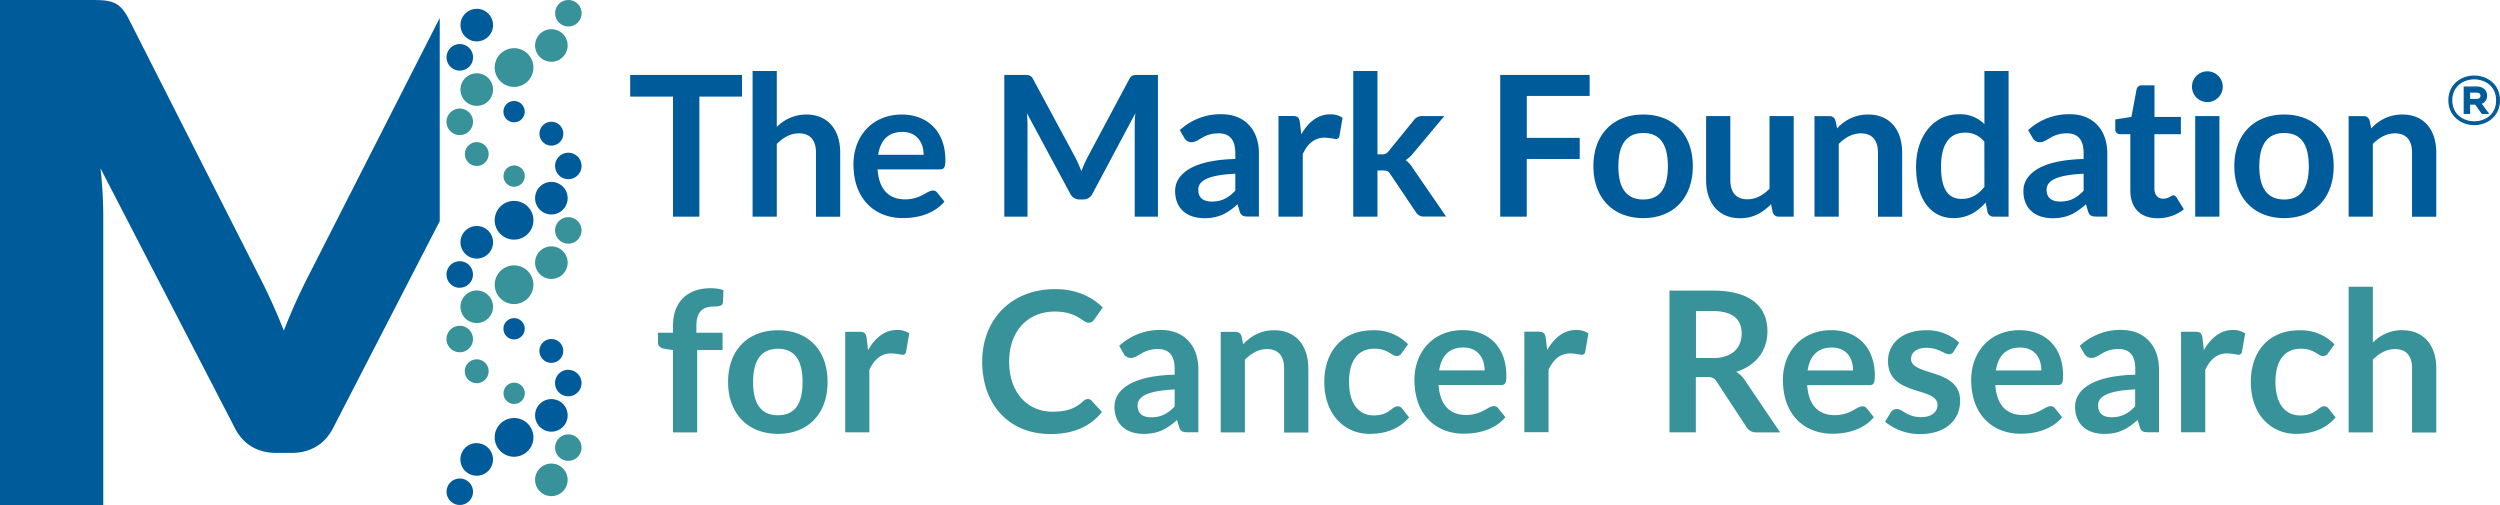 <svg id="Calque_1" data-name="Calque 1" xmlns="http://www.w3.org/2000/svg" viewBox="0 0 974.85 196.91">
  <title>Artboard 2</title>
  <g>
    <path d="M110.68,128.93a233.59,233.59,0,0,0-10-22L50,7C46.36.14,42.84,0,34.87,0H0V196.91H40.27V83.65a175.68,175.68,0,0,0-1.08-18L91.63,167c3.24,6.35,8.92,9.6,16,9.6h6.21c7,0,12.71-3.25,16-9.6l41.63-80.77V7L120.82,106.5A229.79,229.79,0,0,0,110.68,128.93Zm365.7-84.39a23.3,23.3,0,0,0-16.32,6.2l1.72,3a3.21,3.21,0,0,0,2.75,1.72c3.1,0,4.51-3.47,10.67-3.47,4.24,0,6.5,2.48,6.5,7.72V62c-17.85.41-23.47,6.57-23.47,12.45,0,7,4.74,10.63,11.39,10.63,5.58,0,9-1.87,12.95-5.43l.84,2.79c.5,1.64,1.45,2,3.25,2h4.24V59.72C490.9,50.85,485.55,44.54,476.38,44.54Zm5.32,29.81c-2.72,2.83-5.28,4.24-9.14,4.24-3.17,0-5.31-1.3-5.31-4.62s3.44-5.73,14.45-6.23Zm25.73-22-.57-4.74c-.27-1.72-.84-2.37-2.79-2.37h-5.54V84.48H508V60.06c1.95-4.16,4.66-6.38,8.59-6.38a32,32,0,0,1,4.21.53A1.34,1.34,0,0,0,522.3,53l1.22-7.07a8.23,8.23,0,0,0-4.81-1.34C514,44.54,510.22,47.53,507.43,52.38Zm40.73,10.09A11.51,11.51,0,0,0,551,59.83l12.19-14.56h-8.64a3.89,3.89,0,0,0-3.28,1.64l-9.75,12a2.86,2.86,0,0,1-2.63,1.26h-1.76V27.69h-9.44V84.48h9.44v-18h2.14c1.53,0,2.1.23,2.86,1.41l10,14.87a3.45,3.45,0,0,0,3.25,1.68h8.52l-13.07-19A10.93,10.93,0,0,0,548.16,62.47ZM440.34,30.86,424,61.47a51.92,51.92,0,0,0-2.33,5.28,51.06,51.06,0,0,0-2.29-5.2L402.85,30.86c-.84-1.56-1.68-1.64-3.48-1.64h-7.75V84.48h9.05V48.79a40.42,40.42,0,0,0-.27-4.7l16.93,31.44A4,4,0,0,0,421,77.79h1.42A4,4,0,0,0,426,75.53l16.7-31.33c-.15,1.64-.23,3.25-.23,4.59V84.48h9.06V29.22h-7.76C442,29.22,441.18,29.3,440.34,30.86Zm-194.6,6.81h16.7V84.48h10.28V37.67h16.62V29.22h-43.6Zm68.67,7a15.92,15.92,0,0,0-11.51,4.85V27.69h-9.44V84.48h9.44V56.12c2.56-2.56,5.39-4.12,8.64-4.12,4.43,0,6.65,2.75,6.65,7.52v25h9.44v-25C327.63,50.77,323,44.66,314.41,44.66Zm54.23,17.76c0-11.3-7.07-17.76-17-17.76-11.73,0-18.84,8.67-18.84,19.37,0,13.72,8.44,21,19.29,21,5.55,0,12-1.49,16.17-6.42l-2.75-3.44a2,2,0,0,0-1.72-.88c-2.33,0-4.7,3.44-10.85,3.44s-10.17-3.63-10.74-11.69h24.22C368.18,66.06,368.64,65.29,368.64,62.42Zm-26.21-2.06c.88-5.69,3.93-8.94,9.44-8.94s8.29,4,8.29,8.94ZM585,84.48h10.35V62H616V53.75H595.36V37.4h24.5V29.22H585ZM860.74,27.81a6,6,0,0,0,0,12,6,6,0,1,0,0-12ZM847.46,76.18c-1,0-1.64,1.3-4,1.3-2,0-3.37-1.45-3.37-3.89V52.34h10.32V45.61H840.12V33.27h-4.89a2,2,0,0,0-2.1,1.6l-2,10.71-6.3,1v3.74a1.8,1.8,0,0,0,1.87,2h4V74.23c0,6.77,3.83,10.86,10.59,10.86a16.09,16.09,0,0,0,10.28-3.48L848.72,77C848.3,76.45,848,76.18,847.46,76.18Zm8.54,8.3h9.44V45.27H856Zm80.78-39.82a16,16,0,0,0-12.12,5.42L924,47a2.31,2.31,0,0,0-2.4-1.72h-5.78V84.48h9.44V56.12c2.56-2.56,5.39-4.12,8.64-4.12,4.43,0,6.65,2.75,6.65,7.52v25H950v-25C950,50.77,945.37,44.66,936.78,44.66Zm-296,0c-11.73,0-19.45,7.75-19.45,20.14S629,85.05,640.76,85.05,660.1,77.21,660.1,64.8,652.49,44.66,640.76,44.66Zm0,33.13c-6.61,0-9.71-4.51-9.71-12.92s3.1-13,9.71-13,9.59,4.55,9.59,13S647.29,77.79,640.76,77.79ZM890.7,44.66c-11.73,0-19.45,7.75-19.45,20.14S879,85.05,890.7,85.05,910,77.21,910,64.8,902.43,44.66,890.7,44.66Zm0,33.13c-6.61,0-9.71-4.51-9.71-12.92s3.1-13,9.71-13,9.59,4.55,9.59,13S897.24,77.79,890.7,77.79ZM807.18,44.54a23.3,23.3,0,0,0-16.32,6.2l1.72,3a3.19,3.19,0,0,0,2.75,1.72c3.1,0,4.51-3.47,10.66-3.47,4.25,0,6.5,2.48,6.5,7.72V62C794.64,62.42,789,68.58,789,74.46c0,7,4.74,10.63,11.39,10.63,5.57,0,9-1.87,13-5.43l.84,2.79c.5,1.64,1.45,2,3.25,2h4.24V59.72C821.7,50.85,816.35,44.54,807.18,44.54Zm5.31,29.81c-2.71,2.83-5.27,4.24-9.13,4.24-3.17,0-5.31-1.3-5.31-4.62s3.44-5.73,14.44-6.23ZM690,73.62c-2.56,2.56-5.39,4.09-8.64,4.09-4.43,0-6.64-2.75-6.64-7.53V45.27h-9.44V70.18c0,8.75,4.66,14.91,13.22,14.91,5.27,0,8.87-2.22,12.11-5.47l.65,3.14a2.33,2.33,0,0,0,2.41,1.72h5.77V45.27H690ZM773.8,48.4A13.29,13.29,0,0,0,764,44.54c-10.24,0-16.85,8.79-16.85,20.45,0,12.84,5.92,20.06,14.52,20.06,5.51,0,9.4-2.45,12.62-6.08l.76,3.79a2.32,2.32,0,0,0,2.41,1.72h5.77V27.69H773.8Zm0,24.46c-2.45,3-5,4.7-8.91,4.7-4.93,0-8-3.4-8-12.57s3.59-13.26,9.32-13.26a9.21,9.21,0,0,1,7.57,3.55Zm-45.32-28.2a16,16,0,0,0-12.11,5.42L715.72,47a2.31,2.31,0,0,0-2.41-1.72h-5.77V84.48H717V56.12c2.56-2.56,5.39-4.12,8.64-4.12,4.43,0,6.65,2.75,6.65,7.52v25h9.44v-25C741.71,50.77,737.08,44.66,728.48,44.66ZM179.29,27.53a5.17,5.17,0,1,0-5.16-5.16A5.16,5.16,0,0,0,179.29,27.53Zm0,159.06a5.16,5.16,0,1,0,5.16,5.16A5.16,5.16,0,0,0,179.29,186.59Zm21.17-138.9a4.15,4.15,0,1,0-4.15-4.15A4.15,4.15,0,0,0,200.46,47.69ZM215,56.78a4.65,4.65,0,1,0-4.64-4.64A4.64,4.64,0,0,0,215,56.78Zm-29.12,116a6.36,6.36,0,1,0,6.36,6.35A6.35,6.35,0,0,0,185.9,172.82ZM215,83.63a6.35,6.35,0,1,0-6.35-6.35A6.35,6.35,0,0,0,215,83.63Zm0,48.56a4.65,4.65,0,1,0,4.64,4.64A4.64,4.64,0,0,0,215,132.19Zm-35.73-20a5.16,5.16,0,1,0-5.16-5.16A5.16,5.16,0,0,0,179.29,112.22Zm42.35,32a5.17,5.17,0,1,0,5.15,5.17A5.16,5.16,0,0,0,221.64,144.23ZM200.46,78.34A7.55,7.55,0,1,0,208,85.88,7.55,7.55,0,0,0,200.46,78.34ZM215,155.62a6.35,6.35,0,1,0,6.35,6.35A6.35,6.35,0,0,0,215,155.62Zm6.62-96.07a5.16,5.16,0,1,0,5.15,5.16A5.16,5.16,0,0,0,221.64,59.55ZM185.9,88.13a6.35,6.35,0,1,0,6.36,6.35A6.34,6.34,0,0,0,185.9,88.13Zm0-84.69a6.35,6.35,0,1,0,6.36,6.35A6.34,6.34,0,0,0,185.9,3.44ZM200.46,163a7.55,7.55,0,1,0,7.54,7.54A7.55,7.55,0,0,0,200.46,163Zm4.15-34.8a4.15,4.15,0,1,0-4.15,4.15A4.15,4.15,0,0,0,204.61,128.23Z" style="fill: #005b9a"/>
    <path d="M496.89,128.78c-5.23,0-8.94,2.15-12.11,5.43l-.65-3.09a2.31,2.31,0,0,0-2.41-1.72H476v39.21h9.44V140.25c2.56-2.56,5.39-4.13,8.64-4.13,4.43,0,6.64,2.75,6.64,7.53v25h9.45v-25C510.12,134.9,505.49,128.78,496.89,128.78ZM545,158.44c-2.33,0-3.25,3.55-9.25,3.55s-9.71-4.66-9.71-13.07c0-8,3.29-12.95,9.94-12.95,5.2,0,6.69,2.86,8.59,2.86a2.23,2.23,0,0,0,2-1.14l2.48-3.44a18.18,18.18,0,0,0-13.65-5.47c-12.34,0-19,8.64-19,20.14,0,12.85,8,20.26,17.62,20.26,5.58,0,11.24-1.49,15.44-6.42l-2.71-3.44A2,2,0,0,0,545,158.44Zm-282.58-31.6v2.9h-5.85v3.86c0,1.38,1,2.11,2.45,2.37l3.4.54v32.1h9.44V136.47h9.89v-6.73h-10.2v-2.6c0-5.84,2.64-7.64,7.11-7.64,1.68,0,3.13-.15,3.25-1.64l.19-4.74a16.53,16.53,0,0,0-5.05-.73C268,112.39,262.44,117.86,262.44,126.84Zm40.94,1.94c-11.73,0-19.45,7.76-19.45,20.14s7.72,20.26,19.45,20.26,19.34-7.83,19.34-20.26S315.12,128.78,303.38,128.78Zm0,33.14c-6.61,0-9.7-4.51-9.7-12.92s3.09-13,9.7-13,9.59,4.54,9.59,13S309.92,161.92,303.38,161.92ZM411.3,121.49c8.9,0,10.85,4.36,13.18,4.36a2.35,2.35,0,0,0,2.1-1.15l3.44-4.78c-4.39-4.32-10.43-7.18-18.64-7.18C394.56,112.74,383,124.39,383,141s10.28,28.25,26.64,28.25c9.17,0,15.59-3.06,20.06-8.6l-4.05-4.4a2,2,0,0,0-1.45-.65,2.51,2.51,0,0,0-1.72.77c-3.33,3.06-6.62,4.16-12.19,4.16-9.33,0-16.78-7.14-16.78-19.53C393.53,128.94,400.9,121.49,411.3,121.49Zm41.44,7.18a23.27,23.27,0,0,0-16.32,6.19l1.72,3a3.21,3.21,0,0,0,2.75,1.72c3.1,0,4.51-3.48,10.66-3.48,4.24,0,6.5,2.48,6.5,7.72v2.29c-17.85.43-23.47,6.58-23.47,12.46,0,7,4.74,10.63,11.39,10.63,5.58,0,9-1.88,13-5.43l.84,2.79c.49,1.64,1.45,2,3.25,2h4.23V143.84C467.25,135,461.9,128.67,452.74,128.67Zm5.31,29.81c-2.72,2.82-5.28,4.24-9.14,4.24-3.17,0-5.31-1.3-5.31-4.62s3.44-5.74,14.45-6.23Zm-119.56-22-.57-4.75c-.27-1.71-.84-2.36-2.79-2.36h-5.54v39.21H339V144.18c2-4.16,4.67-6.38,8.6-6.38a31.47,31.47,0,0,1,4.21.54,1.33,1.33,0,0,0,1.52-1.26l1.23-7.07a8.24,8.24,0,0,0-4.82-1.34C345.06,128.67,341.28,131.65,338.49,136.51Zm488.78-7.84A23.27,23.27,0,0,0,811,134.86l1.72,3a3.21,3.21,0,0,0,2.75,1.72c3.1,0,4.51-3.48,10.66-3.48,4.24,0,6.5,2.48,6.5,7.72v2.29c-17.85.43-23.47,6.58-23.47,12.46,0,7,4.74,10.63,11.39,10.63,5.58,0,9-1.88,13-5.43l.84,2.79c.49,1.64,1.45,2,3.25,2h4.24V143.84C841.79,135,836.44,128.67,827.27,128.67Zm5.31,29.81c-2.72,2.82-5.28,4.24-9.14,4.24-3.17,0-5.31-1.3-5.31-4.62s3.44-5.74,14.45-6.23Zm-28.09-11.92c0-11.32-7.07-17.78-17-17.78-11.73,0-18.84,8.68-18.84,19.38,0,13.72,8.45,21,19.3,21,5.54,0,12-1.49,16.16-6.42l-2.75-3.44a2,2,0,0,0-1.72-.88c-2.33,0-4.7,3.44-10.85,3.44s-10.17-3.63-10.74-11.69h24.23C804,150.19,804.49,149.42,804.49,146.56Zm-26.22-2.07c.88-5.7,3.94-8.94,9.44-8.94,5.66,0,8.29,4,8.29,8.94Zm81.12-8-.58-4.75c-.26-1.71-.84-2.36-2.79-2.36h-5.54v39.21h9.44V144.18c2-4.16,4.66-6.38,8.6-6.38a31,31,0,0,1,4.2.54,1.34,1.34,0,0,0,1.53-1.26l1.22-7.07a8.21,8.21,0,0,0-4.81-1.34C866,128.67,862.17,131.65,859.39,136.51Zm77.39-7.73a15.89,15.89,0,0,0-11.51,4.86V111.82h-9.44v56.79h9.44V140.25c2.56-2.56,5.39-4.13,8.64-4.13,4.43,0,6.65,2.75,6.65,7.53v25H950v-25C950,134.9,945.37,128.78,936.78,128.78Zm-30.49,29.66C904,158.44,903,162,897,162s-9.71-4.66-9.71-13.07c0-8,3.29-12.95,9.94-12.95,5.2,0,6.68,2.86,8.6,2.86a2.2,2.2,0,0,0,2-1.14l2.48-3.44a18.14,18.14,0,0,0-13.63-5.47c-12.35,0-19,8.64-19,20.14,0,12.85,8,20.26,17.62,20.26,5.58,0,11.23-1.49,15.44-6.42L908,159.32A2,2,0,0,0,906.29,158.44Zm-318.9-11.88c0-11.32-7.07-17.78-17-17.78-11.74,0-18.84,8.68-18.84,19.38,0,13.72,8.44,21,19.29,21,5.54,0,12-1.49,16.17-6.42l-2.75-3.44a2,2,0,0,0-1.72-.88c-2.33,0-4.7,3.44-10.86,3.44s-10.16-3.63-10.73-11.69h24.22C586.93,150.19,587.39,149.42,587.39,146.56Zm-26.21-2.07c.88-5.7,3.93-8.94,9.44-8.94s8.29,4,8.29,8.94Zm42.12-8-.57-4.75c-.27-1.71-.84-2.36-2.79-2.36H594.4v39.21h9.44V144.18c1.95-4.16,4.66-6.38,8.59-6.38a31.47,31.47,0,0,1,4.21.54,1.35,1.35,0,0,0,1.53-1.26l1.22-7.07a8.24,8.24,0,0,0-4.82-1.34C609.87,128.67,606.09,131.65,603.3,136.51ZM677,145c7.76-2.45,12.19-8.3,12.19-15.79,0-9.36-6.19-15.89-21.28-15.89H651v55.26h10.27V147h4.4c2,0,2.87.5,3.74,1.84l11.62,17.69a4.28,4.28,0,0,0,3.86,2.07h9.25L680.35,148.2A10.12,10.12,0,0,0,677,145Zm-9.24-5.39h-6.43V121.3h6.58c7.6,0,11.23,3.09,11.23,8.71S675.53,139.64,667.74,139.64Zm63.31,6.92c0-11.32-7.07-17.78-17-17.78-11.73,0-18.84,8.68-18.84,19.38,0,13.72,8.45,21,19.3,21,5.54,0,12-1.49,16.16-6.42L728,159.32a2,2,0,0,0-1.72-.88c-2.33,0-4.7,3.44-10.85,3.44s-10.17-3.63-10.74-11.69h24.23C730.59,150.19,731.05,149.42,731.05,146.56Zm-26.22-2.07c.88-5.7,3.94-8.94,9.44-8.94,5.66,0,8.29,4,8.29,8.94Zm40.36-4.55c0-2.56,2.29-4.28,6-4.28,4.74,0,6.92,2.49,8.75,2.49a1.94,1.94,0,0,0,1.87-1.11l2.14-3.4A18.28,18.28,0,0,0,751,128.78c-9.67,0-14.79,5.55-14.79,12,0,13.92,19.3,9.86,19.3,17.13,0,2.44-1.91,4.74-6.38,4.74-5.66,0-7.11-3.14-9.44-3.14a2.63,2.63,0,0,0-2.45,1.34l-2.18,3.59a21.25,21.25,0,0,0,13.61,4.82c10.08,0,15.66-5.51,15.66-13C764.37,143.5,745.19,146.75,745.19,139.94ZM181.27,60.08a4.64,4.64,0,1,0,4.64-4.65A4.64,4.64,0,0,0,181.27,60.08Zm4.63-31.5a6.35,6.35,0,1,0,6.36,6.35A6.35,6.35,0,0,0,185.9,28.58Zm0,84.69a6.35,6.35,0,1,0,6.36,6.35A6.35,6.35,0,0,0,185.9,113.27Zm0,26.85a4.65,4.65,0,1,0,4.64,4.65A4.64,4.64,0,0,0,185.91,140.12ZM215,24.08a6.35,6.35,0,1,0-6.35-6.35A6.35,6.35,0,0,0,215,24.08Zm0,84.69a6.35,6.35,0,1,0-6.35-6.35A6.35,6.35,0,0,0,215,108.77Zm-35.73-56.1a5.17,5.17,0,1,0-5.16-5.17A5.17,5.17,0,0,0,179.29,52.67Zm5.16,79.53a5.16,5.16,0,1,0-5.16,5.16A5.16,5.16,0,0,0,184.45,132.2Zm37.19-47.51a5.16,5.16,0,1,0,5.15,5.16A5.16,5.16,0,0,0,221.64,84.69Zm0,84.69a5.16,5.16,0,1,0,5.15,5.16A5.16,5.16,0,0,0,221.64,169.38ZM215,180.76a6.35,6.35,0,1,0,6.35,6.35A6.35,6.35,0,0,0,215,180.76ZM221.64,0a5.16,5.16,0,1,0,5.15,5.16A5.16,5.16,0,0,0,221.64,0Zm-17,68.68a4.15,4.15,0,1,0-4.15,4.14A4.15,4.15,0,0,0,204.61,68.68Zm-4.15-49.89A7.55,7.55,0,1,0,208,26.33,7.55,7.55,0,0,0,200.46,18.79Zm0,84.69A7.54,7.54,0,1,0,208,111,7.55,7.55,0,0,0,200.46,103.48Zm0,45.74a4.15,4.15,0,1,0,4.15,4.15A4.15,4.15,0,0,0,200.46,149.22Z" style="fill: #37929a"/>
  </g>
  <g>
    <path d="M964.78,48.56c-4.75,0-9.82-3.22-9.82-9.43s5.07-9.43,9.82-9.43,9.82,3.22,9.82,9.43S969.56,48.56,964.78,48.56Zm0-1c4.33,0,8.78-2.81,8.78-8.42s-4.45-8.44-8.78-8.44S956,33.49,956,39.13,960.44,47.55,964.81,47.55ZM960.94,34h4.62c1.77,0,4,.75,4,3.35a3,3,0,0,1-2.21,3l2.83,3.84h-2.29l-2.57-3.61h-2.36v3.61h-2Zm4.41,4.86c.86,0,2.13,0,2.13-1.48s-1.27-1.48-2.13-1.48h-2.41v3Z" style="fill: #005b9a"/>
    <path d="M954.71,39.13c0,6.29,5.19,9.68,10.07,9.68s10.07-3.32,10.07-9.68-5.06-9.68-10.07-9.68S954.71,32.84,954.71,39.13Zm.5,0c0-6,4.82-9.18,9.57-9.18s9.57,3.15,9.57,9.18-4.81,9.18-9.57,9.18S955.21,45.16,955.21,39.13Z" style="fill: #005b9a"/>
    <path d="M955.75,39.13c0,5.69,4.55,8.67,9.06,8.67s9-3,9-8.67-4.55-8.69-9-8.69S955.75,33.42,955.75,39.13Zm.5,0c0-5.63,4.44-8.19,8.56-8.19s8.53,2.56,8.53,8.19-4.42,8.17-8.53,8.17S956.25,44.74,956.25,39.13Z" style="fill: #005b9a"/>
    <path d="M960.69,33.71V44.42h2.5V40.81h2l2.57,3.61h2.91s-2.61-3.54-2.93-4a3.08,3.08,0,0,0,2.07-3.12c0-2.65-2.19-3.6-4.23-3.6Zm4.87.5c.87,0,3.73.22,3.73,3.1a2.68,2.68,0,0,1-2,2.78l-.33.1,2.74,3.73H968l-2.57-3.61h-2.74v3.61h-1.5V34.21Z" style="fill: #005b9a"/>
    <path d="M962.69,35.61v3.46h2.66c.71,0,2.38,0,2.38-1.73s-1.73-1.73-2.38-1.73Zm2.66.5c1.13,0,1.88.21,1.88,1.23s-.72,1.23-1.88,1.23h-2.16V36.11Z" style="fill: #005b9a"/>
  </g>
</svg>
